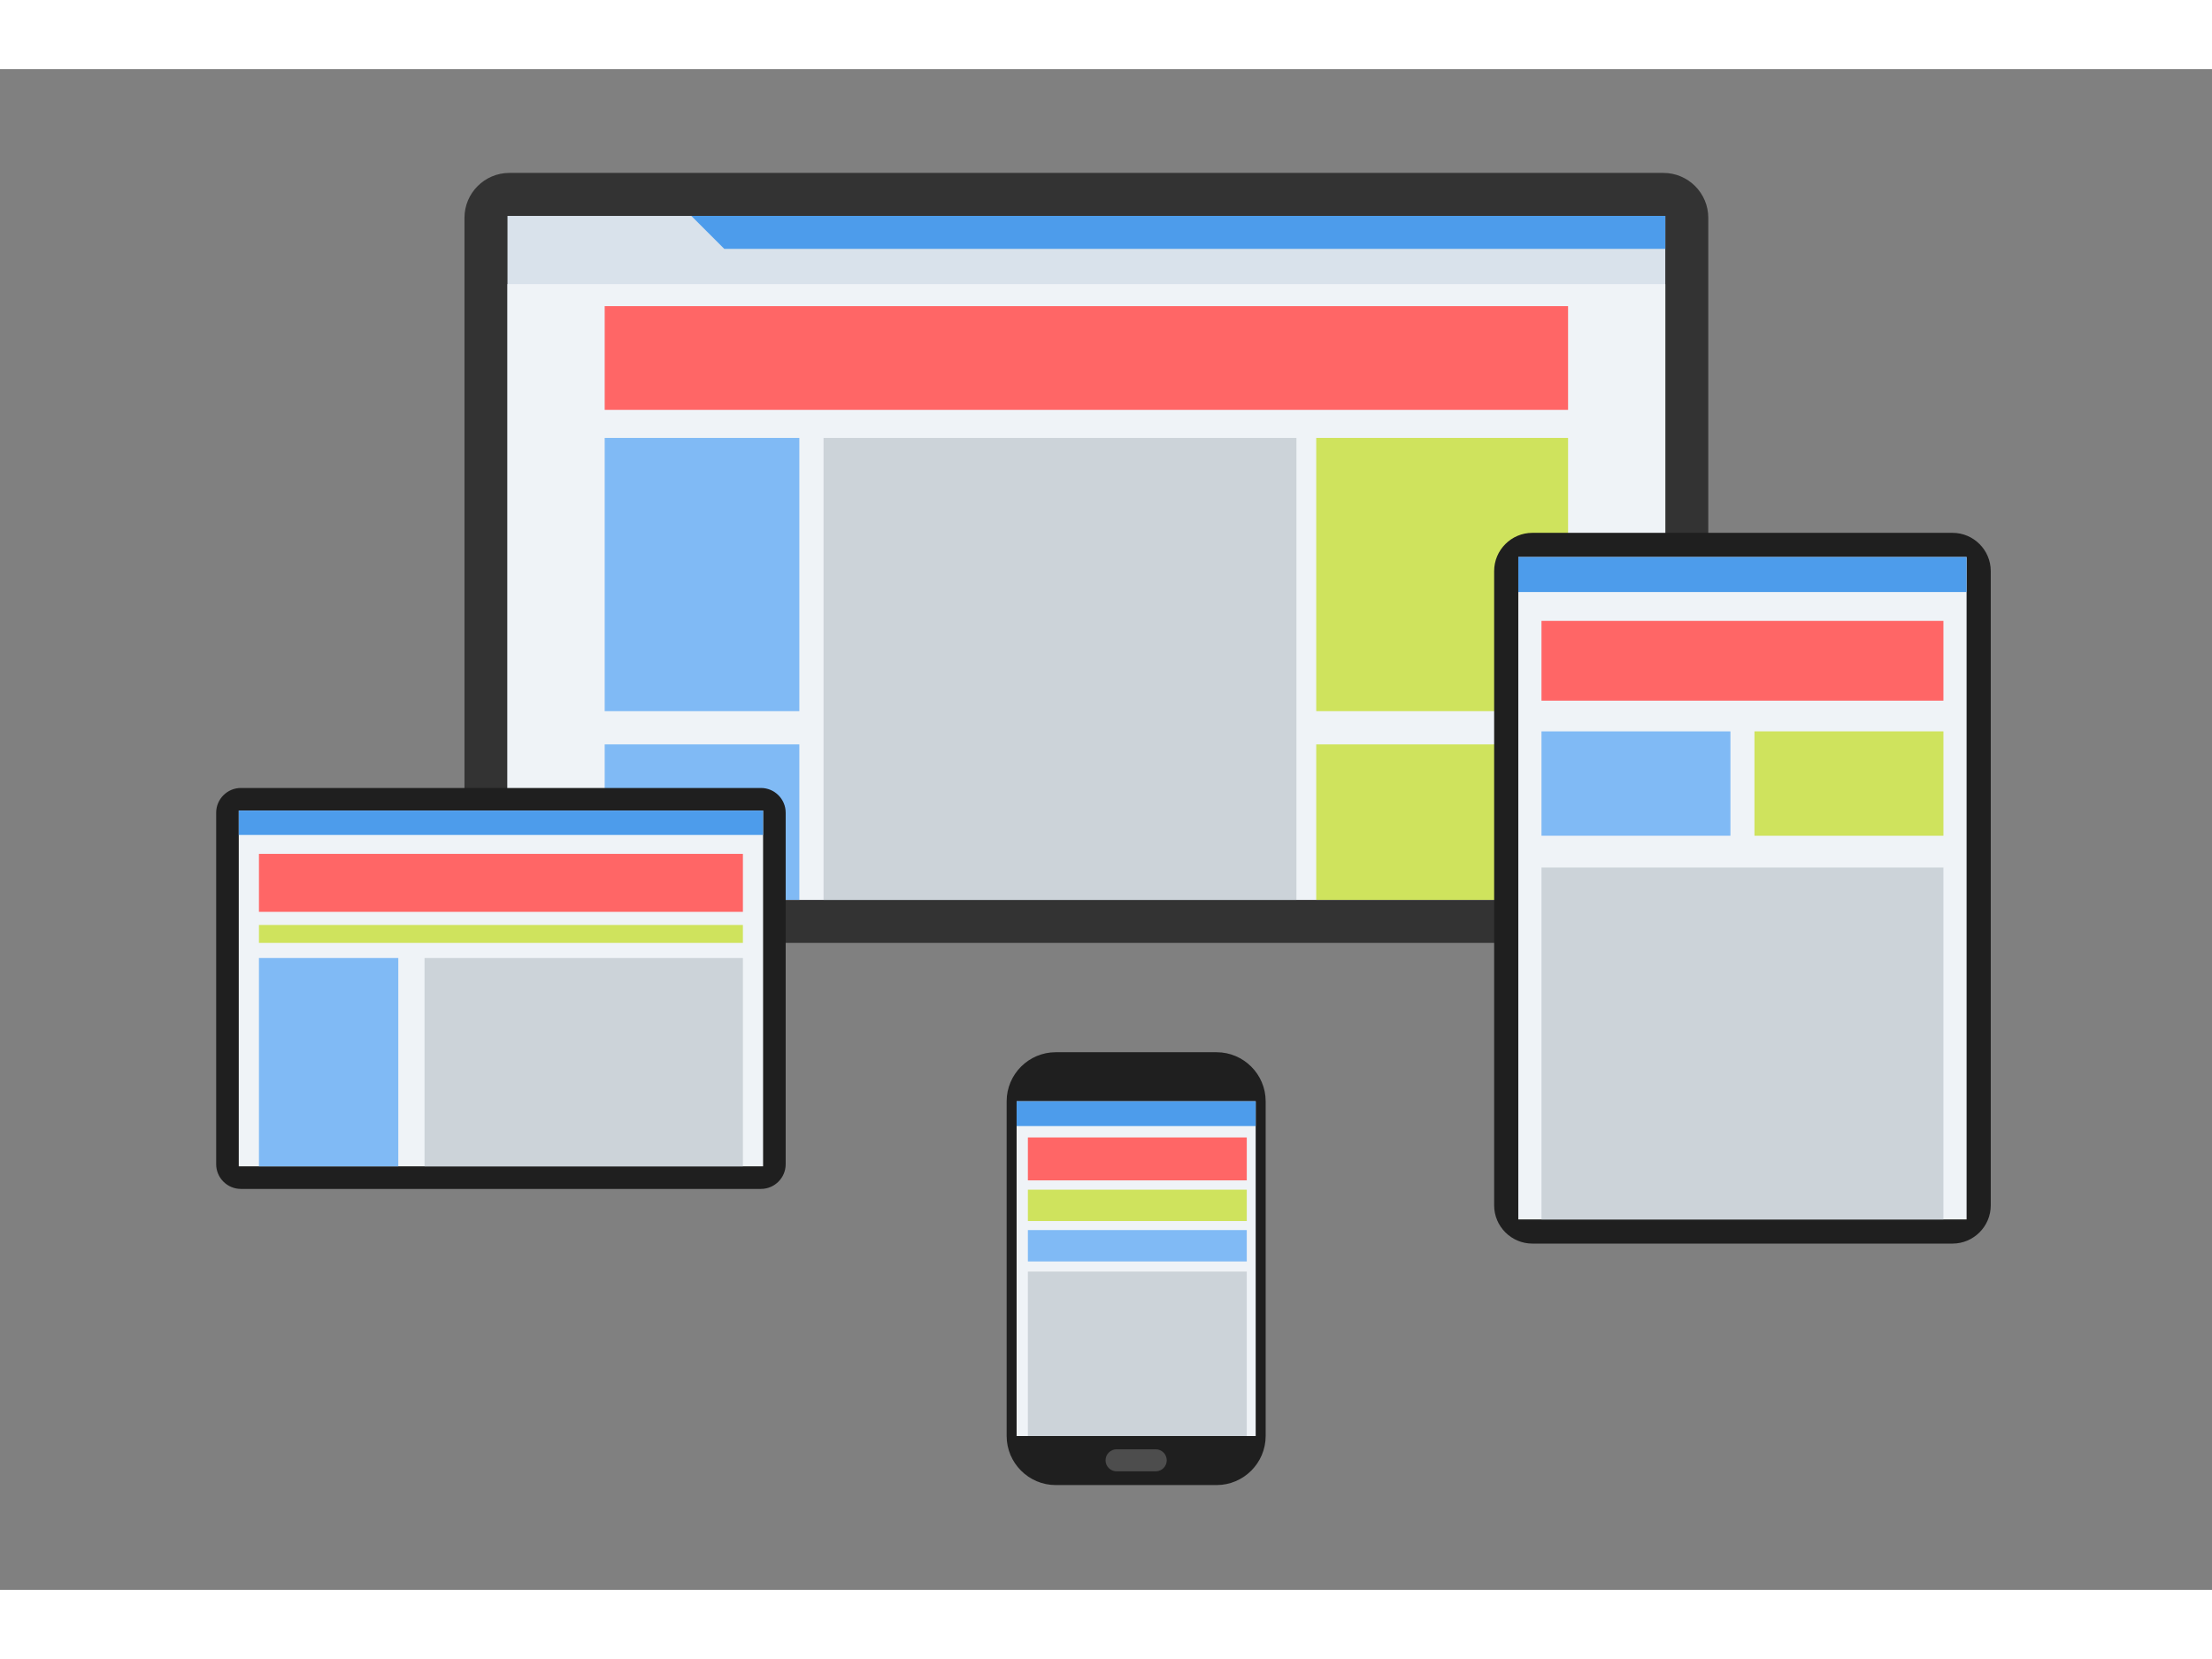 <?xml version="1.0" encoding="UTF-8" standalone="no"?>
<!-- Created with Inkscape (http://www.inkscape.org/) -->

<svg
   version="1.1"
   id="svg10753"
   width="800"
   height="600"
   viewBox="10 100 800 550"
   sodipodi:docname="responsive-web-design-pdv.svg"
   inkscape:version="1.2 (dc2aedaf03, 2022-05-15)"
   xmlns:inkscape="http://www.inkscape.org/namespaces/inkscape"
   xmlns:sodipodi="http://sodipodi.sourceforge.net/DTD/sodipodi-0.dtd"
   xmlns="http://www.w3.org/2000/svg"
   xmlns:svg="http://www.w3.org/2000/svg">
  <rect x="10" y="100" width="800" height="550" fill="#808080" stroke="none"/>
  <defs
     id="defs10757">
    <clipPath
       clipPathUnits="userSpaceOnUse"
       id="clipPath10769">
      <path
         d="M 0,600 H 600 V 0 H 0 Z"
         id="path10767" />
    </clipPath>
  </defs>
  <sodipodi:namedview
     id="namedview10755"
     pagecolor="#ffffff"
     bordercolor="#000000"
     borderopacity="0.25"
     inkscape:showpageshadow="2"
     inkscape:pageopacity="0.0"
     inkscape:pagecheckerboard="0"
     inkscape:deskcolor="#d1d1d1"
     showgrid="false"
     inkscape:zoom="1.04625"
     inkscape:cx="400"
     inkscape:cy="400.4779"
     inkscape:window-width="1920"
     inkscape:window-height="1017"
     inkscape:window-x="-8"
     inkscape:window-y="-8"
     inkscape:window-maximized="1"
     inkscape:current-layer="g10761">
    <inkscape:page
       x="0"
       y="0"
       id="page10759"
       width="800"
       height="800" />
  </sodipodi:namedview>
  <g
     id="g10761"
     inkscape:groupmode="layer"
     inkscape:label="Page 1"
     transform="matrix(1.333,0,0,-1.333,0,800)">
    <g
       id="g10763">
      <g
         id="g10765"
         clip-path="url(#clipPath10769)">
        <g
           id="g10771"
           transform="translate(145.688,496.971)">
          <path
             d="m 0,0 h 313.133 c 6.689,0 12.164,-5.474 12.164,-12.165 V -196.74 c 0,-6.69 -5.475,-12.165 -12.164,-12.165 H 0 c -6.691,0 -12.165,5.475 -12.165,12.165 V -12.165 C -12.165,-5.474 -6.691,0 0,0"
             style="fill:#333333;fill-opacity:1;fill-rule:evenodd;stroke:none"
             id="path10773" />
        </g>
        <path
           d="m 145.189,299.732 h 314.13 v 185.572 h -314.13 z"
           style="fill:#d9e2eb;fill-opacity:1;fill-rule:evenodd;stroke:none"
           id="path10775" />
        <g
           id="g10777"
           transform="translate(195.068,485.304)">
          <path
             d="M 0,0 8.933,-8.933 H 264.251 V 0 Z"
             style="fill:#4d9ceb;fill-opacity:1;fill-rule:evenodd;stroke:none"
             id="path10779" />
        </g>
        <path
           d="m 145.189,299.733 h 314.13 v 167.065 h -314.13 z"
           style="fill:#eff3f7;fill-opacity:1;fill-rule:evenodd;stroke:none"
           id="path10781" />
        <path
           d="m 171.563,432.69 h 261.38 v 28.13 h -261.38 z"
           style="fill:#ff6666;fill-opacity:1;fill-rule:evenodd;stroke:none"
           id="path10783" />
        <path
           d="m 171.563,350.937 h 52.813 v 74.133 h -52.813 z"
           style="fill:#80baf5;fill-opacity:1;fill-rule:evenodd;stroke:none"
           id="path10785" />
        <path
           d="m 171.563,299.733 h 52.813 v 42.193 h -52.813 z"
           style="fill:#80baf5;fill-opacity:1;fill-rule:evenodd;stroke:none"
           id="path10787" />
        <path
           d="m 364.615,350.937 h 68.328 v 74.133 h -68.328 z"
           style="fill:#cfe35d;fill-opacity:1;fill-rule:evenodd;stroke:none"
           id="path10789" />
        <path
           d="m 364.615,299.733 h 68.328 v 42.193 h -68.328 z"
           style="fill:#cfe35d;fill-opacity:1;fill-rule:evenodd;stroke:none"
           id="path10791" />
        <path
           d="M 230.94,299.733 H 359.244 V 425.07 H 230.94 Z"
           style="fill:#ccd3d9;fill-opacity:1;fill-rule:evenodd;stroke:none"
           id="path10793" />
        <g
           id="g10795"
           transform="translate(423.25,399.317)">
          <path
             d="m 0,0 h 114.011 c 5.7,0 10.364,-4.663 10.364,-10.363 v -172.11 c 0,-5.7 -4.664,-10.364 -10.364,-10.364 H 0 c -5.7,0 -10.363,4.664 -10.363,10.364 v 172.11 C -10.363,-4.663 -5.7,0 0,0"
             style="fill:#1f1f1f;fill-opacity:1;fill-rule:evenodd;stroke:none"
             id="path10797" />
        </g>
        <path
           d="M 419.442,213.037 H 541.068 V 392.761 H 419.442 Z"
           style="fill:#eff3f7;fill-opacity:1;fill-rule:evenodd;stroke:none"
           id="path10799" />
        <g
           id="g10801"
           transform="translate(293.925,258.399)">
          <path
             d="m 0,0 h 43.667 c 7.315,0 13.304,-5.987 13.304,-13.304 v -90.824 c 0,-7.318 -5.989,-13.305 -13.304,-13.305 H 0 c -7.317,0 -13.304,5.987 -13.304,13.305 v 90.824 C -13.304,-5.987 -7.317,0 0,0"
             style="fill:#1f1f1f;fill-opacity:1;fill-rule:evenodd;stroke:none"
             id="path10803" />
        </g>
        <g
           id="g10805"
           transform="translate(72.853,330.095)">
          <path
             d="m 0,0 h 141.116 c 3.685,0 6.7,-3.015 6.7,-6.701 v -95.378 c 0,-3.687 -3.015,-6.7 -6.7,-6.7 H 0 c -3.685,0 -6.7,3.013 -6.7,6.7 V -6.701 C -6.7,-3.015 -3.685,0 0,0"
             style="fill:#1f1f1f;fill-opacity:1;fill-rule:evenodd;stroke:none"
             id="path10807" />
        </g>
        <path
           d="m 72.284,227.445 h 142.254 v 96.518 H 72.284 Z"
           style="fill:#eff3f7;fill-opacity:1;fill-rule:evenodd;stroke:none"
           id="path10809" />
        <path
           d="m 419.442,383.259 h 121.626 v 9.502 H 419.442 Z"
           style="fill:#4d9ceb;fill-opacity:1;fill-rule:evenodd;stroke:none"
           id="path10811" />
        <path
           d="m 425.73,353.79 h 109.052 v 21.639 H 425.73 Z"
           style="fill:#ff6666;fill-opacity:1;fill-rule:evenodd;stroke:none"
           id="path10813" />
        <path
           d="m 425.73,317.133 h 51.267 v 28.326 H 425.73 Z"
           style="fill:#80baf5;fill-opacity:1;fill-rule:evenodd;stroke:none"
           id="path10815" />
        <path
           d="m 483.515,317.133 h 51.268 v 28.326 h -51.268 z"
           style="fill:#cfe35d;fill-opacity:1;fill-rule:evenodd;stroke:none"
           id="path10817" />
        <path
           d="m 425.73,213.037 h 109.052 v 95.481 H 425.73 Z"
           style="fill:#ccd3d9;fill-opacity:1;fill-rule:evenodd;stroke:none"
           id="path10819" />
        <path
           d="m 72.284,317.343 h 142.254 v 6.62 H 72.284 Z"
           style="fill:#4d9ceb;fill-opacity:1;fill-rule:evenodd;stroke:none"
           id="path10821" />
        <path
           d="m 77.758,296.489 h 131.306 v 15.729 H 77.758 Z"
           style="fill:#ff6666;fill-opacity:1;fill-rule:evenodd;stroke:none"
           id="path10823" />
        <path
           d="m 77.757,227.445 h 37.809 V 283.96 H 77.757 Z"
           style="fill:#80baf5;fill-opacity:1;fill-rule:evenodd;stroke:none"
           id="path10825" />
        <path
           d="m 122.685,227.445 h 86.379 v 56.515 h -86.379 z"
           style="fill:#ccd3d9;fill-opacity:1;fill-rule:evenodd;stroke:none"
           id="path10827" />
        <path
           d="m 77.758,288.066 h 131.306 v 4.863 H 77.758 Z"
           style="fill:#cfe35d;fill-opacity:1;fill-rule:evenodd;stroke:none"
           id="path10829" />
        <path
           d="m 283.326,154.271 h 64.863 v 90.824 h -64.863 z"
           style="fill:#eff3f7;fill-opacity:1;fill-rule:evenodd;stroke:none"
           id="path10831" />
        <path
           d="m 283.326,238.367 h 64.863 v 6.727 h -64.863 z"
           style="fill:#4d9ceb;fill-opacity:1;fill-rule:evenodd;stroke:none"
           id="path10833" />
        <path
           d="m 286.382,223.634 h 59.39 v 11.639 h -59.39 z"
           style="fill:#ff6666;fill-opacity:1;fill-rule:evenodd;stroke:none"
           id="path10835" />
        <path
           d="m 286.382,212.6 h 59.39 v 8.507 h -59.39 z"
           style="fill:#cfe35d;fill-opacity:1;fill-rule:evenodd;stroke:none"
           id="path10837" />
        <path
           d="m 286.382,201.639 h 59.39 v 8.505 h -59.39 z"
           style="fill:#80baf5;fill-opacity:1;fill-rule:evenodd;stroke:none"
           id="path10839" />
        <path
           d="m 286.382,154.271 h 59.39 v 44.626 h -59.39 z"
           style="fill:#ccd3d9;fill-opacity:1;fill-rule:evenodd;stroke:none"
           id="path10841" />
        <g
           id="g10843"
           transform="translate(310.445,150.672)">
          <path
             d="m 0,0 h 10.625 c 1.645,0 2.988,-1.345 2.988,-2.989 V -2.99 c 0,-1.644 -1.343,-2.989 -2.988,-2.989 L 0,-5.979 c -1.645,0 -2.989,1.345 -2.989,2.989 v 0.001 C -2.989,-1.345 -1.645,0 0,0"
             style="fill:#4d4d4d;fill-opacity:1;fill-rule:evenodd;stroke:none"
             id="path10845" />
        </g>
      </g>
    </g>
  </g>
</svg>
